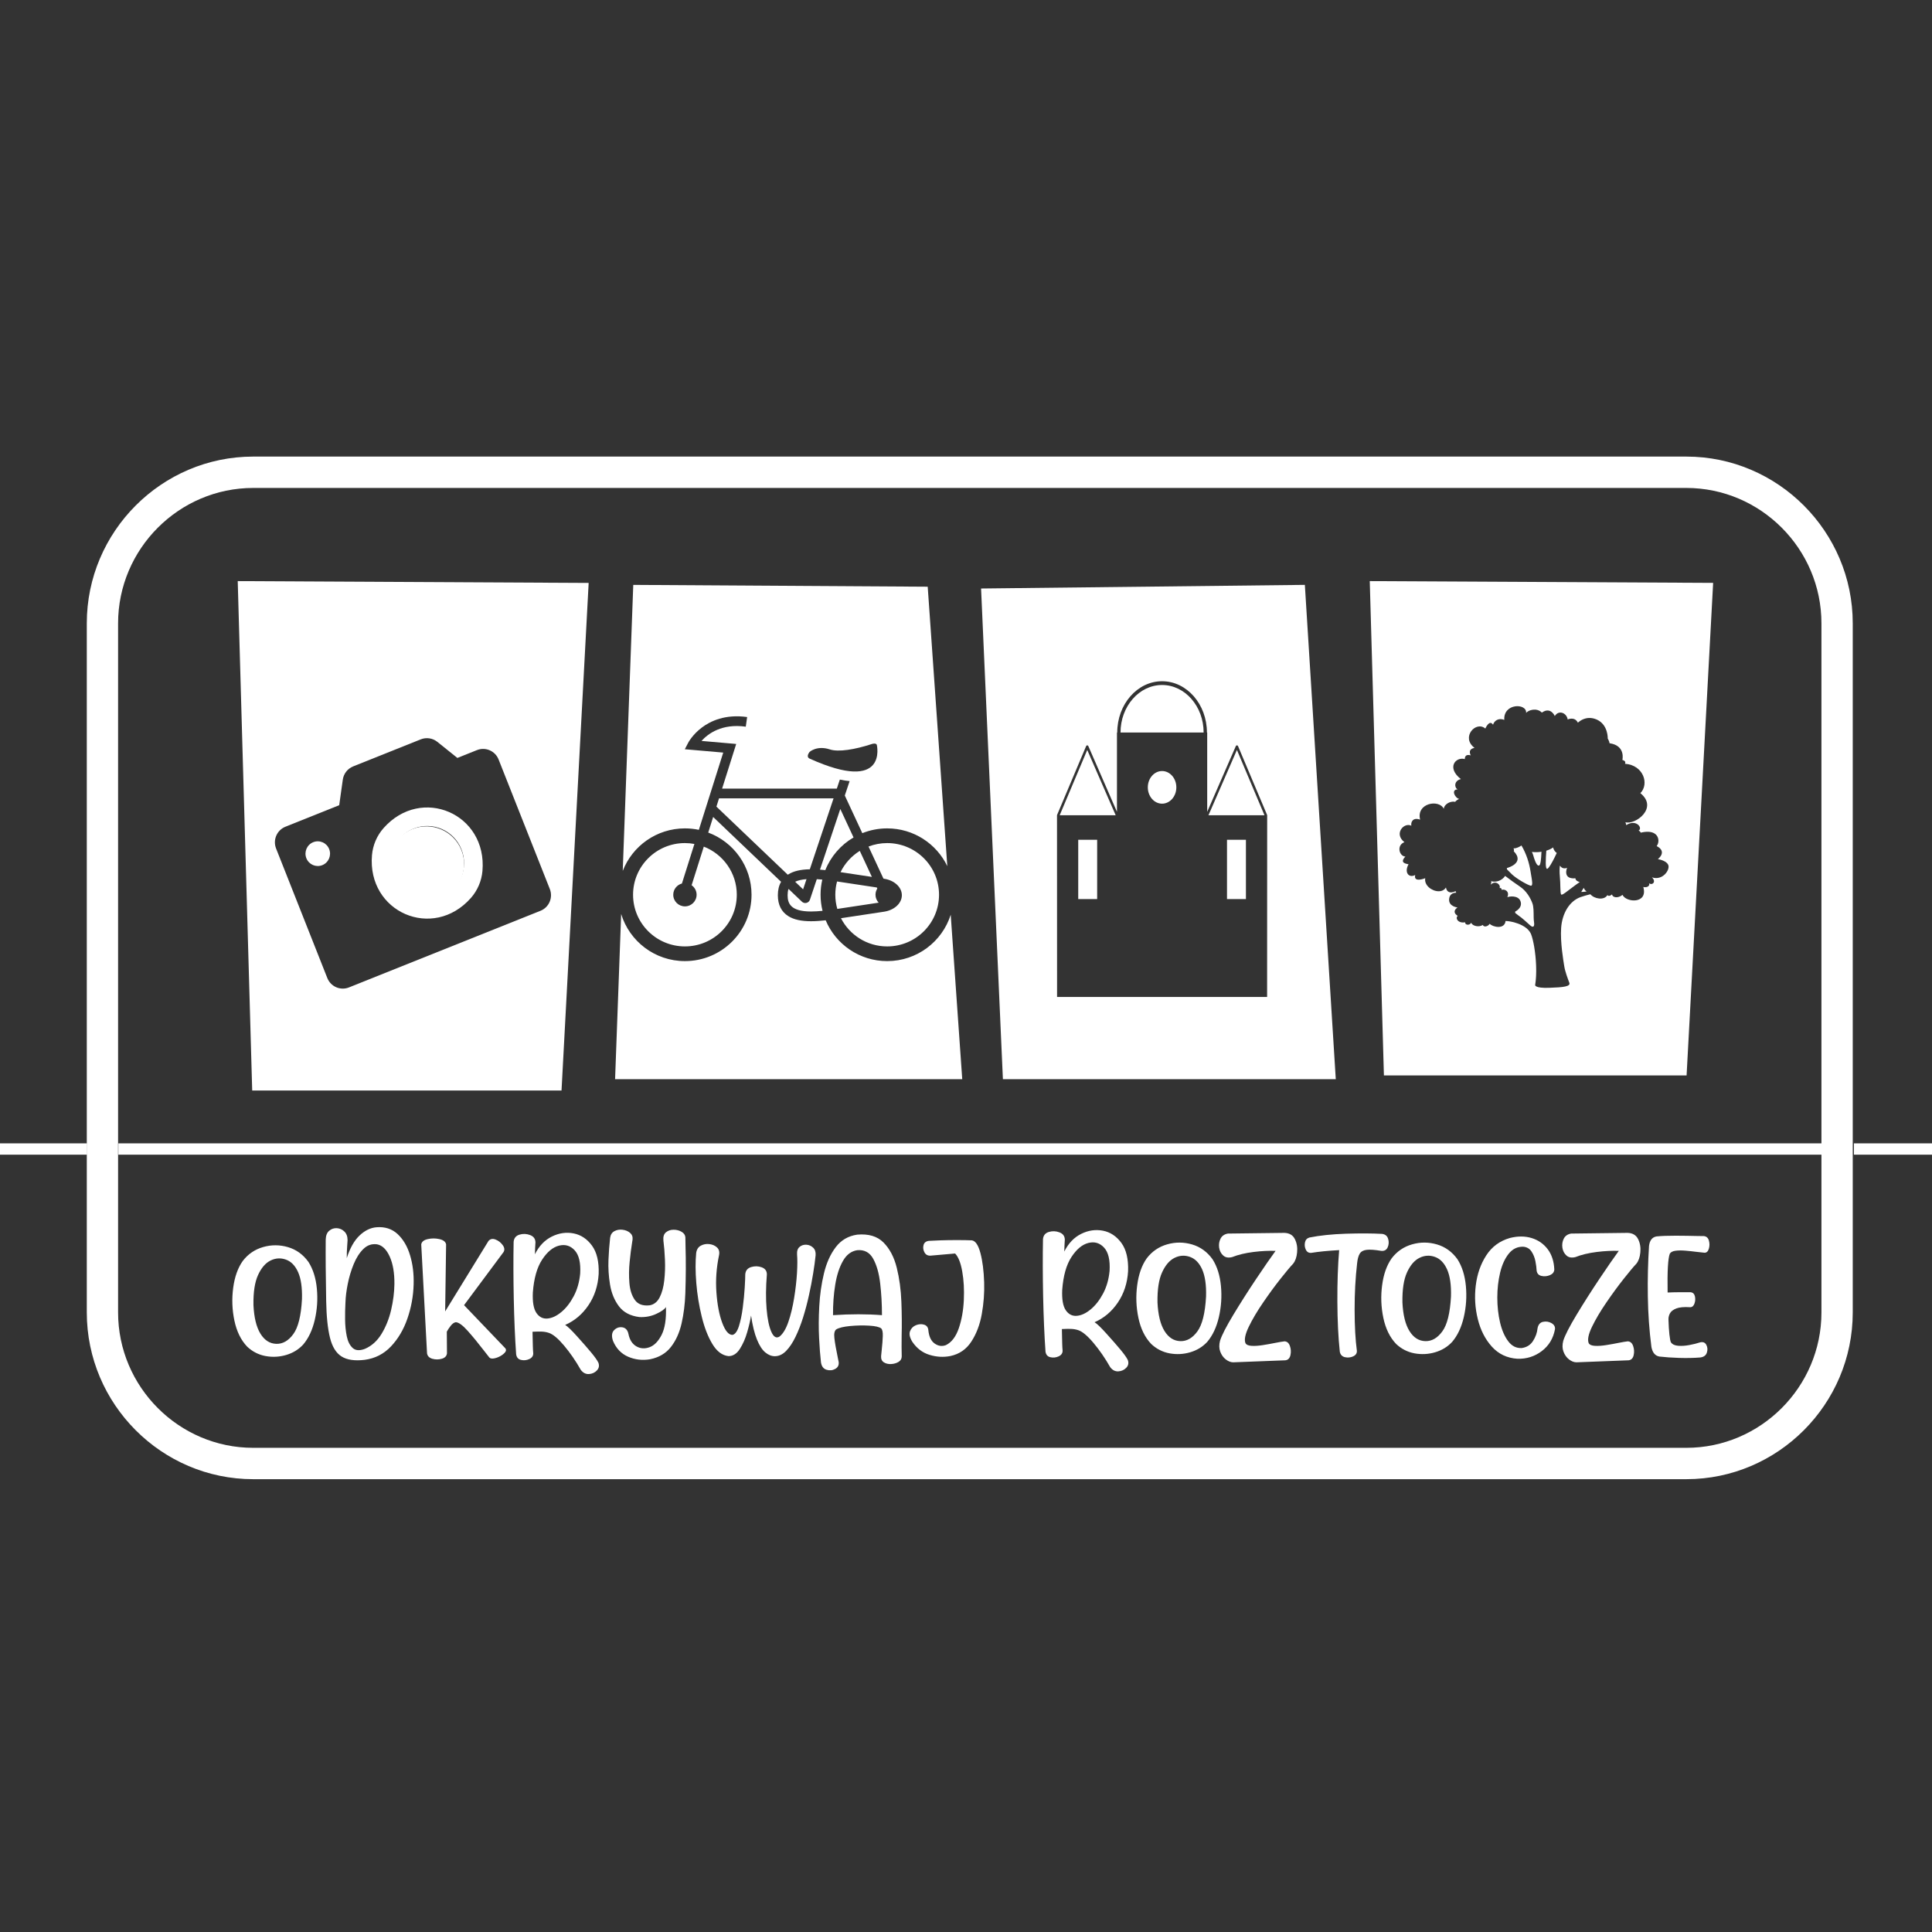 <svg width="512px" height="512px" version="1.1" viewBox="0 0 512 512" xmlns="http://www.w3.org/2000/svg">
 <rect x="0" y="0" width="512" height="512" fill="#333333" stroke="none"/>
 <g fill="none" fill-rule="evenodd">
  <g transform="translate(0 121)" fill="#fff">
   <path d="m156 33.482-93-0.482 3.836 135h81.974l7.191-134.52zm-29.604 44.305-5.184 2.074-5.324-4.269c-1.239-0.993-2.912-1.242-4.385-0.653l-17.917 7.168c-1.472 0.589-2.518 1.927-2.74 3.504l-0.953 6.781-14.257 5.704c-2.266 0.906-3.373 3.489-2.471 5.769l13.576 34.325c0.902 2.28 3.47 3.392 5.736 2.486l50.76-20.309c2.267-0.907 3.373-3.49 2.471-5.769l-13.576-34.325c-0.901-2.279-3.469-3.392-5.735-2.485zm-40.98 30.486c-1.67 0.668-3.562-0.151-4.227-1.831-0.665-1.681 0.151-3.584 1.821-4.252 1.67-0.668 3.562 0.151 4.226 1.832 0.665 1.68-0.151 3.583-1.821 4.251zm42.437 1.557c-0.229 2.634-1.31 5.158-3.055 7.135-10.049 11.381-27.54 3.803-26.218-11.361 0.229-2.634 1.311-5.157 3.056-7.134 10.049-11.381 27.539-3.802 26.217 11.36zm-18.245-11.236c-5.01 2.004-7.456 7.714-5.463 12.754 1.993 5.04 7.67 7.499 12.68 5.494 5.01-2.005 7.457-7.714 5.463-12.754-1.993-5.039-7.671-7.499-12.681-5.494z"/>
   <path d="m235.11 129.81c-5.342 0-9.97-3.039-12.244-7.474 0.106-0.016 0.213-0.033 0.317-0.048l11.117-1.681c2.725-0.412 4.702-2.247 4.702-4.364 0-2.118-1.978-3.953-4.702-4.365l-0.171-0.026-3.96-8.512c1.534-0.589 3.198-0.915 4.94-0.915 7.591 0 13.745 6.13 13.745 13.692 0 7.562-6.154 13.693-13.745 13.693zm-2.745-53.417s3.104 13.078-17.793 3.653c0 0-1.103-0.373-0.037-1.771 0 0 1.937-1.805 5.387-0.67 2.254 0.741 6.579 0.061 11.18-1.449 0 0 1.032-0.34 1.263 0.237zm-69.362 88.609 1.61-43.786c2.194 7.225 8.928 12.486 16.897 12.486 9.75 0 17.653-7.874 17.653-17.586 0-7.547-4.773-13.983-11.475-16.477l1.304-4.132 18.002 17.178c-0.568 0.982-0.856 2.169-0.856 3.557 0 2.526 0.937 4.394 2.783 5.552 1.437 0.901 3.404 1.34 6.013 1.34 1.246 0 2.563-0.1 3.881-0.246 2.662 6.351 8.955 10.815 16.296 10.815 7.896 0 14.581-5.165 16.837-12.289l3.056 43.588h-92zm2.03-55.203 2.787-75.797 78.031 0.48 5.193 74.058c-2.841-5.92-8.908-10.009-15.934-10.009-2.329 0-4.552 0.45-6.587 1.267l-4.642-9.977 1.28-3.822c-0.817-0.074-1.681-0.209-2.594-0.403l-0.801 2.392h-30.402l3.734-11.832-9.196-0.802c1.733-1.917 5.4-4.667 11.735-3.776l0.362-2.554c-5.789-0.813-9.717 1.059-11.993 2.773-2.486 1.871-3.59 3.963-3.636 4.051l-0.888 1.709 10.18 0.887-6.461 20.473c-1.19-0.252-2.426-0.386-3.692-0.386-7.514 0-13.93 4.677-16.477 11.268zm56.861 10.074c-0.342-1.194-0.528-2.453-0.528-3.757 0-1.216 0.16-2.394 0.46-3.516 0.331 0.05 0.656 0.099 0.97 0.146l9.571 1.447 0.13 0.279c-0.303 0.476-0.48 1.039-0.48 1.644 0 0.814 0.318 1.55 0.835 2.101l-10.055 1.52c-0.297 0.045-0.598 0.09-0.902 0.136zm-3.18-10.282c-0.469-0.05-0.939-0.094-1.408-0.129l5.382-16.075 3.511 7.548c-3.366 1.965-6.02 5.009-7.485 8.657zm-3.78 10.963h-5.73e-4c-5.47 0-6.207-2.18-6.207-4.312 0-0.569 0.055-1.141 0.239-1.675l3.55 3.388c0.244 0.232 0.565 0.358 0.895 0.358 0.104 0 0.208-0.012 0.311-0.038 0.43-0.106 0.777-0.425 0.917-0.844l1.821-5.442c0.481 0.027 0.97 0.066 1.461 0.113-0.302 1.29-0.462 2.633-0.462 4.014 0 1.471 0.182 2.899 0.524 4.265-1.049 0.105-2.08 0.173-3.047 0.173zm-1.202-8.565-0.902 2.694-2.105-2.008c0.722-0.349 1.696-0.593 3.007-0.687zm-23.874-19.225 0.693-2.198h30.352l-6.294 18.804c-2.432 0.042-4.287 0.478-5.662 1.329-0.06 0.037-0.115 0.076-0.173 0.115l-18.916-18.05zm41.204 18.623-7.878-1.19c-0.143-0.022-0.29-0.044-0.438-0.066 1.137-2.326 2.916-4.281 5.106-5.641l3.209 6.898zm-35.806 4.729c0 7.562-6.154 13.693-13.745 13.693-7.591 0-13.744-6.13-13.744-13.693 0-7.562 6.154-13.692 13.744-13.692 0.858 0 1.697 0.083 2.512 0.233l-3.309 10.485c-1.321 0.351-2.296 1.548-2.296 2.975 0 1.702 1.385 3.082 3.094 3.082 1.709 0 3.094-1.38 3.094-3.082 0-1.044-0.523-1.966-1.321-2.523l3.228-10.23c5.117 1.993 8.743 6.95 8.743 12.753z"/>
   <path d="m265.78 165-5.785-130.04 85.805-0.963 8.195 131h-88.215zm54.474-69.944 7.542-17.314 7.307 17.314h-14.848zm9.93 22.203h-5.016v-15.716h5.016v15.716zm-33.233-44.13c0-6.947 4.94-12.598 11.012-12.598 6.072 0 11.012 5.651 11.012 12.598h-22.024zm11.012 18.851c-2.088 0-3.78-1.936-3.78-4.324s1.692-4.324 3.78-4.324c2.088 0 3.78 1.936 3.78 4.324s-1.692 4.324-3.78 4.324zm-27.138 3.076 7.306-17.314 7.542 17.314h-14.848zm9.933 22.203h-5.016v-15.716h5.016v15.716zm45.05-22.203c-0.005-0.039-0.013-0.079-0.029-0.116l-7.684-18.211c-0.055-0.129-0.168-0.21-0.292-0.211-0.118 0.003-0.24 0.079-0.296 0.207l-7.585 17.416v-21.012h-0.074c0-7.497-5.331-13.596-11.884-13.596-6.553 0-11.884 6.099-11.884 13.596h-0.074v21.011l-7.585-17.414c-0.056-0.128-0.177-0.204-0.295-0.207-0.125 0.001-0.238 0.083-0.292 0.211l-7.685 18.211c-0.016 0.037-0.024 0.076-0.028 0.116h-0.004l0.017 48.147h55.663l0.017-48.147h-0.004z"/>
   <polygon points="307.95 54.145 309 54.145 309 52.99 307.95 52.99 307.95 52 307.05 52 307.05 52.99 306 52.99 306 54.145 307.05 54.145 307.05 59 307.95 59"/>
   <path d="m172.62 117.07c0-1.674 0.431-3.314 1.246-4.741 0.658-1.153 1.567-2.161 2.628-2.914l-0.907-1.411c-1.257 0.892-2.332 2.085-3.111 3.45-0.965 1.691-1.476 3.634-1.476 5.616 0 6.029 4.668 10.934 10.404 10.934 2.401 0 4.744-0.88 6.596-2.477l-1.027-1.316c-1.564 1.349-3.541 2.091-5.569 2.091-4.843 0-8.784-4.141-8.784-9.232"/>
   <path d="m240.22 108-0.828 1.386c2.518 1.584 4.021 4.336 4.021 7.36 0 4.757-3.775 8.627-8.414 8.627v1.626c5.514 0 10-4.6 10-10.253 0-3.595-1.786-6.864-4.779-8.747"/>
   <path d="m109.3 98.711c-5.13 2.041-7.635 7.854-5.594 12.985 2.041 5.131 7.854 7.635 12.984 5.594 5.13-2.041 7.635-7.854 5.595-12.985-2.041-5.131-7.854-7.635-12.985-5.594"/>
   <path d="m67.098 0h379.8c12.131 0 23.157 4.971 31.147 12.976 7.991 8.006 12.951 19.054 12.951 31.207v182.63c0 12.154-4.96 23.202-12.951 31.208-7.99 8.006-19.016 12.976-31.147 12.976h-379.8c-12.13 0-23.156-4.97-31.146-12.976-7.991-8.006-12.951-19.054-12.951-31.208v-182.63c0-12.153 4.96-23.202 12.951-31.207 7.99-8.006 19.016-12.976 31.146-12.976zm379.8 8.311h-379.8c-9.842 0-18.793 4.038-25.283 10.541-6.491 6.503-10.52 15.472-10.52 25.332v182.63c0 9.861 4.029 18.83 10.52 25.333 6.49 6.503 15.441 10.54 25.283 10.54h379.8c9.842 0 18.793-4.037 25.283-10.54 6.491-6.503 10.52-15.471 10.52-25.333v-182.63c0-9.861-4.029-18.829-10.52-25.332-6.49-6.503-15.441-10.541-25.283-10.541z"/>
   <path d="m0 182h23.068v3h-23.068v-3zm31.367 0h451.64v3h-451.64v-3zm459.94 0h20.694v3h-20.694v-3z"/>
   <g transform="translate(61 204)">
    <path d="m20.751 9.44c1.221 1.921 1.961 4.28 2.22 7.069 0.265 2.797 0.078 5.54-0.546 8.245-0.625 2.697-1.653 4.887-3.082 6.569-1.207 1.307-2.709 2.228-4.504 2.759-1.796 0.53-3.621 0.622-5.474 0.284-1.846-0.346-3.47-1.176-4.856-2.482-1.66-1.736-2.787-4.042-3.391-6.907-0.603-2.867-0.711-5.755-0.323-8.667 0.381-2.912 1.229-5.294 2.536-7.138 1.401-1.829 3.197-3.059 5.395-3.689 2.198-0.63 4.396-0.622 6.602 0.023 2.198 0.646 4.008 1.96 5.423 3.934zm-14.583 11.418c0.158 3.311 0.776 5.84 1.853 7.584 1.077 1.744 2.478 2.635 4.188 2.689 1.71 0.054 3.218-0.799 4.511-2.566 1.3-1.759 2.069-4.856 2.306-9.282 0.086-3.035-0.258-5.417-1.027-7.153-0.776-1.729-1.854-2.843-3.247-3.327-1.386-0.492-2.744-0.399-4.066 0.254-1.329 0.661-2.428 1.936-3.297 3.834-0.869 1.891-1.278 4.541-1.221 7.968zm24.942-17.204c-0.029 0.592-0.065 1.137-0.108 1.645-0.072 0.899-0.108 1.944-0.108 3.127 0.84-2.635 1.961-4.633 3.354-5.97 1.401-1.345 2.903-2.083 4.519-2.221 2.241-0.177 4.108 0.423 5.596 1.798 1.487 1.383 2.594 3.258 3.304 5.617 0.719 2.367 1.035 4.949 0.949 7.761-0.087 3.088-0.632 6.093-1.645 9.013-1.005 2.92-2.465 5.386-4.361 7.392-1.903 2.013-4.232 3.196-6.983 3.557-2.636 0.315-4.677 0.015-6.121-0.899-1.444-0.914-2.464-2.566-3.06-4.963-0.596-2.39-0.934-5.64-1.006-9.736-0.122-6.569-0.165-11.994-0.122-16.274 0.028-1.068 0.338-1.844 0.926-2.344 0.589-0.492 1.264-0.722 2.026-0.676 0.769 0.046 1.429 0.338 1.99 0.884 0.56 0.537 0.848 1.298 0.848 2.289zm-0.554 16.39c-0.015 0.169-0.022 0.33-0.022 0.499-0.065 1.198-0.093 2.582-0.079 4.141 0.014 1.56 0.158 3.027 0.438 4.41 0.28 1.383 0.797 2.421 1.552 3.12 0.747 0.699 1.832 0.784 3.247 0.253 1.81-0.776 3.29-2.113 4.432-3.995 1.143-1.882 1.99-4.003 2.536-6.355 0.546-2.359 0.833-4.633 0.862-6.823 0.029-2.958-0.388-5.386-1.243-7.284-0.855-1.898-1.968-2.982-3.348-3.25-1.386-0.192-2.593 0.215-3.628 1.229-1.034 1.007-1.889 2.359-2.579 4.034-0.689 1.682-1.207 3.427-1.565 5.225-0.359 1.806-0.56 3.404-0.603 4.795zm26.666-15.283-0.251 17.78 11.487-18.679c0.482-0.546 1.099-0.668 1.853-0.376 0.762 0.292 1.387 0.776 1.883 1.444 0.502 0.669 0.589 1.283 0.265 1.859l-10.481 14.092 10.962 11.456c0.245 0.33 0.209 0.684-0.101 1.06-0.308 0.369-0.747 0.715-1.314 1.022-0.568 0.307-1.128 0.499-1.674 0.584-0.546 0.085-0.942 0-1.179-0.261-0.452-0.584-0.898-1.16-1.35-1.729-1.573-2.044-3.024-3.811-4.354-5.302-1.336-1.498-2.385-2.266-3.161-2.312-0.46 0.061-0.912 0.376-1.357 0.937-0.439 0.561-0.784 1.083-1.042 1.567l0.043 5.739c-0.079 0.714-0.531 1.198-1.358 1.437-0.819 0.238-1.652 0.246-2.493 0.015-0.841-0.238-1.321-0.723-1.43-1.452l-1.537-28.86c0.115-0.707 0.683-1.176 1.717-1.406 1.027-0.238 2.062-0.238 3.103 0 1.035 0.231 1.624 0.692 1.767 1.383zm18.563 29.175c-0.309-4.38-0.517-9.305-0.632-14.761-0.108-5.456-0.122-10.465-0.036-15.045 0.079-1.006 0.604-1.652 1.551-1.936 0.956-0.284 1.897-0.246 2.823 0.115 0.927 0.353 1.394 0.999 1.408 1.936-0.071 1.014-0.115 2.067-0.143 3.15 1.092-2.189 2.586-3.757 4.483-4.694 1.889-0.938 3.815-1.214 5.769-0.838 1.947 0.384 3.571 1.459 4.87 3.235 1.293 1.767 1.89 4.279 1.775 7.515-0.194 3.158-1.099 5.916-2.715 8.298-1.61 2.382-3.664 4.118-6.164 5.21 0.618 0.361 1.667 1.367 3.154 3.02 1.487 1.652 2.723 3.058 3.699 4.234 0.97 1.168 1.624 2.082 1.947 2.743 0.295 0.784 0.165 1.46-0.381 2.052-0.546 0.584-1.25 0.907-2.098 0.968-0.848 0.054-1.573-0.307-2.177-1.106-1.357-2.39-2.83-4.526-4.418-6.416-1.588-1.89-2.938-3.027-4.066-3.396-0.603-0.2-1.228-0.307-1.889-0.33s-1.264-0.015-1.81 0.015c-0.223 0-0.431 0.008-0.611 0.023 0.029 0.837 0.043 1.552 0.043 2.136 0.015 0.676 0.029 1.283 0.044 1.836 0.014 0.546 0.043 1.137 0.101 1.767 0 0.676-0.352 1.175-1.049 1.498-0.704 0.323-1.429 0.4-2.169 0.23-0.747-0.161-1.179-0.653-1.307-1.46zm16.968-21.407c0.165-2.881-0.316-4.94-1.451-6.178-1.143-1.244-2.529-1.652-4.16-1.244-1.638 0.415-3.132 1.659-4.483 3.727-1.357 2.074-2.169 4.971-2.449 8.69-0.115 2.521 0.201 4.326 0.941 5.417 0.747 1.084 1.717 1.583 2.917 1.483 1.2-0.1 2.428-0.668 3.686-1.713 1.257-1.037 2.349-2.436 3.282-4.195 0.935-1.76 1.501-3.75 1.717-5.986zm27.88-9.589c0 0.761 0.014 1.606 0.043 2.521 0.115 3.719 0.094 7.837-0.057 12.355-0.101 2.789-0.431 5.425-0.991 7.891-0.561 2.467-1.501 4.549-2.824 6.247-1.314 1.698-3.161 2.782-5.531 3.266-2.048 0.346-3.987 0.115-5.819-0.676-1.832-0.799-3.168-2.198-4.009-4.21-0.423-1.26-0.323-2.205 0.302-2.835 0.625-0.63 1.357-0.876 2.198-0.746 0.84 0.139 1.379 0.722 1.602 1.76 0.309 1.544 0.998 2.636 2.069 3.266 1.078 0.63 2.248 0.707 3.52 0.246 1.264-0.469 2.335-1.567 3.211-3.296 0.869-1.737 1.243-4.188 1.136-7.354-0.352 0.584-1.208 1.191-2.572 1.821-1.357 0.63-2.844 0.915-4.461 0.837-2.414-0.3-4.223-1.253-5.431-2.859-1.207-1.605-1.99-3.527-2.357-5.755-0.366-2.228-0.503-4.418-0.409-6.569 0.094-2.159 0.222-3.927 0.388-5.302 0.014-0.184 0.028-0.346 0.043-0.499 0.115-0.837 0.489-1.429 1.128-1.775 0.639-0.346 1.35-0.476 2.133-0.384 0.79 0.092 1.451 0.353 1.99 0.799 0.539 0.446 0.776 1.03 0.704 1.768-0.044 0.284-0.087 0.599-0.144 0.945-0.23 1.398-0.438 3.058-0.631 4.986-0.201 1.929-0.216 3.811-0.065 5.648 0.151 1.844 0.64 3.327 1.451 4.472 0.812 1.137 2.12 1.614 3.915 1.414 1.165-0.208 2.055-0.922 2.666-2.136 0.611-1.214 1.013-2.712 1.207-4.488 0.201-1.782 0.259-3.603 0.179-5.47-0.079-1.867-0.215-3.558-0.409-5.056-0.101-1.022 0.13-1.752 0.683-2.205 0.553-0.453 1.228-0.676 2.018-0.676 0.798 0 1.501 0.184 2.127 0.553 0.625 0.369 0.963 0.869 0.998 1.498zm12.485 25.817c0.682-0.138 1.25-0.899 1.696-2.282 0.438-1.391 0.783-3.035 1.027-4.933 0.244-1.899 0.416-3.681 0.518-5.333 0.1-1.659 0.143-2.827 0.143-3.504 0.086-0.991 0.603-1.629 1.559-1.921 0.955-0.292 1.889-0.269 2.802 0.062 0.913 0.338 1.365 0.968 1.365 1.882-0.28 3.419-0.301 6.477-0.072 9.159 0.229 2.69 0.653 4.718 1.264 6.078 0.611 1.367 1.336 1.775 2.176 1.222 0.913-0.722 1.689-2.013 2.328-3.873 0.639-1.859 1.142-3.957 1.523-6.285 0.38-2.321 0.632-4.533 0.761-6.639 0.122-2.097 0.129-3.749 0.021-4.948-0.057-0.922 0.166-1.583 0.668-2.005 0.51-0.423 1.106-0.615 1.789-0.576 0.689 0.038 1.285 0.292 1.788 0.768 0.511 0.469 0.733 1.145 0.675 2.013-0.136 1.399-0.359 3.005-0.654 4.826-0.294 1.828-0.66 3.742-1.106 5.755-0.438 2.013-0.956 3.973-1.551 5.878-0.597 1.906-1.272 3.635-2.026 5.187-0.747 1.552-1.58 2.797-2.493 3.727-0.913 0.93-1.903 1.391-2.989 1.391-0.869 0-1.71-0.338-2.522-1.007-0.819-0.676-1.551-1.805-2.197-3.388-0.654-1.583-1.179-3.711-1.574-6.385-0.194 1.245-0.532 2.713-1.02 4.403-0.481 1.691-1.134 3.166-1.947 4.441-0.812 1.276-1.818 1.913-3.01 1.913-1.667-0.177-3.09-1.245-4.268-3.204-1.185-1.96-2.127-4.388-2.83-7.292-0.712-2.905-1.193-5.863-1.437-8.883-0.244-3.019-0.252-5.662-0.029-7.945 0.122-0.914 0.532-1.56 1.207-1.936 0.682-0.376 1.436-0.523 2.256-0.431 0.819 0.093 1.502 0.384 2.041 0.876 0.538 0.499 0.725 1.175 0.561 2.028-0.704 3.335-0.942 6.624-0.704 9.881 0.23 3.258 0.747 5.955 1.544 8.091 0.798 2.144 1.703 3.204 2.716 3.189zm23.448 7.292c-0.201-1.737-0.366-3.888-0.496-6.439-0.137-2.551-0.122-5.348 0.043-8.406 0.158-3.051 0.575-5.962 1.243-8.736 0.661-2.766 1.703-5.087 3.125-6.954 1.415-1.867 3.312-2.973 5.682-3.319 3.003-0.269 5.323 0.422 6.976 2.082 1.645 1.66 2.816 3.888 3.513 6.7 0.697 2.804 1.1 5.809 1.222 9.013 0.122 3.204 0.144 6.216 0.071 9.036-0.029 2.105-0.021 3.911 0.022 5.424 0 0.631-0.28 1.122-0.848 1.468-0.575 0.346-1.221 0.53-1.961 0.569-0.733 0.038-1.372-0.108-1.918-0.446-0.538-0.338-0.783-0.892-0.74-1.66 0.051-0.569 0.108-1.115 0.166-1.637 0.151-1.429 0.251-2.643 0.28-3.65 0.036-1.006-0.093-1.682-0.388-2.028-0.489-0.4-1.559-0.653-3.219-0.753-1.652-0.099-3.347-0.061-5.072 0.1-1.724 0.169-2.938 0.461-3.642 0.884-0.475 0.346-0.646 1.121-0.503 2.336 0.136 1.214 0.452 3.02 0.948 5.402 0.064 0.292 0.129 0.592 0.187 0.907 0.1 0.838-0.209 1.452-0.927 1.844-0.719 0.392-1.48 0.461-2.292 0.215-0.819-0.254-1.307-0.899-1.472-1.952zm16.164-12.516c0-2.897-0.158-5.686-0.468-8.383-0.309-2.697-0.926-4.879-1.853-6.562-0.927-1.683-2.335-2.436-4.224-2.275-1.588 0.238-2.852 1.191-3.8 2.859-0.948 1.667-1.631 3.765-2.04 6.292-0.416 2.528-0.611 5.217-0.582 8.069 4.655-0.315 8.98-0.315 12.967 0zm8.038 7.046c-0.689-1.137-0.883-2.083-0.589-2.82 0.295-0.746 0.812-1.268 1.551-1.568 0.747-0.299 1.451-0.353 2.126-0.154 0.676 0.192 1.064 0.653 1.157 1.391 0.158 1.744 0.718 2.95 1.688 3.627 0.97 0.676 1.961 0.807 2.988 0.408 1.502-0.738 2.629-2.221 3.398-4.449 0.761-2.228 1.207-4.725 1.337-7.484 0.129-2.766-0.015-5.294-0.424-7.584-0.402-2.297-1.034-3.88-1.889-4.756l-6.508 0.568c-0.726 0.039-1.258-0.238-1.595-0.845-0.338-0.607-0.431-1.244-0.273-1.905 0.151-0.661 0.617-1.053 1.386-1.168 0.632-0.046 1.652-0.092 3.06-0.138 1.415-0.047 2.895-0.069 4.454-0.069s2.859 0.023 3.915 0.069c0.956 0.138 1.71 1.26 2.27 3.365 0.561 2.114 0.891 4.711 0.992 7.799 0.086 2.797-0.13 5.586-0.633 8.39-0.502 2.797-1.422 5.218-2.758 7.269-1.329 2.052-3.183 3.327-5.553 3.834-1.839 0.361-3.685 0.262-5.546-0.314-1.861-0.569-3.376-1.721-4.554-3.466z"/>
    <path d="m216.07 33.221c-0.309-4.38-0.517-9.305-0.632-14.761-0.108-5.456-0.122-10.465-0.036-15.045 0.079-1.006 0.604-1.652 1.552-1.936 0.956-0.285 1.898-0.246 2.825 0.115 0.928 0.353 1.395 0.999 1.409 1.936-0.071 1.014-0.115 2.067-0.144 3.15 1.093-2.189 2.588-3.757 4.486-4.695 1.891-0.937 3.817-1.214 5.772-0.837 1.948 0.384 3.573 1.459 4.874 3.235 1.294 1.767 1.891 4.279 1.776 7.514-0.194 3.158-1.1 5.917-2.717 8.298-1.61 2.382-3.667 4.118-6.168 5.21 0.619 0.361 1.669 1.367 3.156 3.02 1.488 1.652 2.724 3.058 3.702 4.234 0.971 1.168 1.625 2.082 1.948 2.743 0.295 0.784 0.165 1.46-0.381 2.052-0.546 0.584-1.251 0.907-2.099 0.968-0.849 0.054-1.574-0.307-2.178-1.106-1.358-2.39-2.833-4.526-4.421-6.416-1.589-1.89-2.94-3.027-4.069-3.396-0.604-0.2-1.23-0.307-1.891-0.33-0.662-0.023-1.265-0.015-1.811 0.015-0.223 0-0.432 0.008-0.612 0.023 0.029 0.837 0.043 1.552 0.043 2.137 0.015 0.676 0.029 1.283 0.044 1.836 0.014 0.546 0.043 1.137 0.101 1.767 0 0.676-0.352 1.175-1.05 1.498-0.704 0.323-1.43 0.4-2.171 0.231-0.747-0.161-1.179-0.653-1.308-1.46zm16.981-21.407c0.165-2.881-0.316-4.94-1.452-6.178-1.143-1.244-2.531-1.652-4.163-1.244-1.639 0.415-3.134 1.659-4.486 3.726-1.359 2.074-2.171 4.971-2.451 8.69-0.115 2.521 0.201 4.326 0.941 5.417 0.747 1.084 1.719 1.583 2.919 1.483 1.201-0.1 2.43-0.668 3.688-1.713 1.258-1.037 2.351-2.436 3.285-4.195 0.935-1.76 1.502-3.75 1.718-5.986zm27.288-3.089c1.222 1.921 1.962 4.28 2.222 7.069 0.266 2.797 0.079 5.54-0.546 8.245-0.626 2.697-1.654 4.887-3.084 6.569-1.208 1.307-2.711 2.228-4.508 2.759-1.797 0.53-3.623 0.622-5.478 0.284-1.847-0.346-3.473-1.175-4.86-2.482-1.66-1.736-2.789-4.042-3.393-6.907-0.604-2.866-0.711-5.755-0.323-8.667 0.382-2.912 1.23-5.294 2.538-7.138 1.401-1.829 3.199-3.058 5.399-3.688 2.2-0.63 4.399-0.622 6.607 0.023 2.2 0.646 4.011 1.96 5.427 3.934zm-14.593 11.418c0.158 3.311 0.776 5.839 1.855 7.584 1.078 1.744 2.48 2.635 4.191 2.689 1.711 0.054 3.22-0.799 4.515-2.566 1.301-1.76 2.071-4.856 2.308-9.282 0.087-3.035-0.259-5.417-1.028-7.153-0.776-1.729-1.855-2.843-3.25-3.327-1.387-0.492-2.746-0.399-4.068 0.254-1.33 0.66-2.43 1.936-3.3 3.834-0.87 1.891-1.28 4.541-1.222 7.968zm31.293-13.646c-1.74-0.07-3.695 0.023-5.859 0.291-2.171 0.277-4.047 0.722-5.636 1.353-0.999 0.253-1.79 0.115-2.38-0.415-0.59-0.53-0.949-1.229-1.079-2.083-0.122-0.853 0-1.652 0.374-2.389 0.366-0.73 1.02-1.183 1.948-1.345l14.974-0.184c1.33 0.046 2.258 0.599 2.775 1.66 0.525 1.052 0.719 2.228 0.589 3.519-0.122 1.291-0.482 2.297-1.071 3.019-0.733 0.761-1.84 2.09-3.335 3.98-1.495 1.89-3.034 3.988-4.601 6.285-1.574 2.29-2.839 4.434-3.795 6.408-0.956 1.982-1.251 3.434-0.884 4.349 0.237 0.438 0.791 0.676 1.668 0.722 0.87 0.046 1.869-0.023 3.004-0.207 1.143-0.177 2.222-0.377 3.25-0.584 1.064-0.208 1.869-0.346 2.422-0.408 0.683 0.031 1.165 0.446 1.438 1.245 0.273 0.792 0.323 1.598 0.137 2.413-0.18 0.823-0.626 1.275-1.323 1.368l-13.86 0.538c-0.661-0.015-1.316-0.277-1.956-0.776-0.647-0.499-1.136-1.183-1.459-2.051-0.323-0.861-0.338-1.821-0.057-2.889 0.46-1.46 1.632-3.742 3.515-6.869 1.884-3.12 3.897-6.285 6.046-9.497 2.149-3.212 3.868-5.694 5.154-7.453zm16.851-0.2c-2.976 0.161-5.435 0.408-7.369 0.722-0.676 0.062-1.157-0.215-1.452-0.815-0.294-0.599-0.38-1.237-0.244-1.921 0.129-0.684 0.524-1.122 1.165-1.322 2.753-0.553 5.995-0.891 9.733-1.014 3.731-0.115 6.916-0.1 9.54 0.046 0.841 0.108 1.38 0.546 1.61 1.321 0.23 0.769 0.195 1.514-0.122 2.229-0.316 0.714-0.885 1.029-1.697 0.953-1.689-0.285-2.969-0.376-3.846-0.277-0.877 0.093-1.496 0.431-1.855 0.999-0.352 0.569-0.59 1.429-0.704 2.566-0.446 3.842-0.668 7.952-0.662 12.325 0.007 4.372 0.209 7.99 0.597 10.841 0.043 0.676-0.28 1.175-0.977 1.498-0.69 0.323-1.424 0.392-2.178 0.223-0.762-0.177-1.215-0.661-1.366-1.452-0.409-3.781-0.625-8.214-0.647-13.293-0.022-5.079 0.137-9.628 0.475-13.631zm31.358 2.428c1.222 1.921 1.962 4.28 2.222 7.069 0.265 2.797 0.078 5.54-0.546 8.245-0.626 2.697-1.654 4.887-3.084 6.569-1.208 1.307-2.711 2.228-4.508 2.759-1.797 0.53-3.623 0.622-5.478 0.284-1.848-0.346-3.472-1.175-4.86-2.482-1.661-1.736-2.789-4.042-3.393-6.907-0.603-2.866-0.712-5.755-0.323-8.667 0.381-2.912 1.23-5.294 2.538-7.138 1.401-1.829 3.199-3.058 5.399-3.688 2.2-0.63 4.399-0.622 6.607 0.023 2.199 0.646 4.01 1.96 5.427 3.934zm-14.593 11.418c0.158 3.311 0.776 5.839 1.855 7.584 1.077 1.744 2.479 2.635 4.191 2.689 1.711 0.054 3.22-0.799 4.515-2.566 1.301-1.76 2.07-4.856 2.308-9.282 0.086-3.035-0.259-5.417-1.028-7.153-0.776-1.729-1.855-2.843-3.25-3.327-1.387-0.492-2.746-0.399-4.069 0.254-1.33 0.66-2.429 1.936-3.299 3.834-0.87 1.891-1.28 4.541-1.222 7.968zm35.57-8.375c-0.029-0.722-0.137-1.56-0.323-2.521-0.187-0.96-0.532-1.821-1.036-2.582-0.496-0.753-1.222-1.183-2.178-1.268-1.545-0.046-2.825 0.569-3.853 1.844-1.027 1.276-1.789 2.95-2.286 5.018-0.496 2.075-0.748 4.272-0.748 6.608 0 2.336 0.245 4.533 0.726 6.6 0.489 2.06 1.208 3.719 2.164 4.979 0.948 1.268 2.135 1.867 3.558 1.805 1.33-0.184 2.337-0.807 3.019-1.882 0.683-1.068 1.078-2.182 1.194-3.342 0.18-0.976 0.661-1.545 1.437-1.721 0.784-0.17 1.524-0.069 2.221 0.315 0.705 0.384 1.028 0.922 0.971 1.613-0.461 2.475-1.64 4.418-3.53 5.84-1.884 1.414-4.033 2.09-6.434 2.014-2.746-0.177-5.004-1.253-6.772-3.212-1.761-1.952-3.005-4.387-3.724-7.299-0.726-2.912-0.906-5.878-0.539-8.906 0.367-3.02 1.294-5.686 2.79-7.991 1.495-2.305 3.587-3.834 6.268-4.603 2.078-0.522 3.997-0.514 5.752 0.023 1.754 0.538 3.17 1.529 4.256 2.958 1.078 1.436 1.661 3.235 1.746 5.394-0.043 0.676-0.431 1.168-1.157 1.475-0.733 0.307-1.474 0.376-2.221 0.215-0.755-0.169-1.186-0.63-1.301-1.375zm21.775-5.271c-1.74-0.07-3.695 0.023-5.86 0.291-2.171 0.277-4.047 0.722-5.636 1.353-0.999 0.253-1.789 0.115-2.379-0.415-0.59-0.53-0.949-1.229-1.079-2.083-0.122-0.853 0-1.652 0.373-2.389 0.366-0.73 1.021-1.183 1.948-1.345l14.974-0.184c1.33 0.046 2.257 0.599 2.776 1.66 0.524 1.052 0.718 2.228 0.589 3.519-0.122 1.291-0.482 2.297-1.071 3.019-0.733 0.761-1.841 2.09-3.336 3.98-1.496 1.89-3.034 3.988-4.601 6.285-1.574 2.29-2.84 4.434-3.795 6.408-0.956 1.982-1.251 3.434-0.884 4.349 0.237 0.438 0.79 0.676 1.667 0.722 0.87 0.046 1.869-0.023 3.005-0.207 1.143-0.177 2.222-0.377 3.249-0.584 1.064-0.208 1.869-0.346 2.423-0.408 0.683 0.031 1.165 0.446 1.438 1.245 0.273 0.792 0.324 1.598 0.137 2.413-0.18 0.823-0.626 1.275-1.323 1.368l-13.86 0.538c-0.662-0.015-1.316-0.277-1.956-0.776-0.647-0.499-1.136-1.183-1.459-2.051-0.324-0.861-0.338-1.821-0.057-2.889 0.46-1.46 1.632-3.742 3.515-6.869 1.883-3.12 3.897-6.285 6.045-9.497 2.149-3.212 3.868-5.694 5.155-7.453zm13.522 0.745c-0.489 1.198-0.683 4.626-0.589 10.288 0.97-0.046 2.042-0.069 3.213-0.077 1.172-0.008 2.142-0.008 2.919 0.008 0.59 0.077 0.956 0.438 1.107 1.091 0.144 0.653 0.1 1.299-0.129 1.929-0.23 0.63-0.612 0.945-1.129 0.945-1.625-0.108-2.861 0.008-3.695 0.338-0.834 0.33-1.394 0.768-1.682 1.321-0.288 0.561-0.41 1.121-0.374 1.69 0.043 1.476 0.122 2.766 0.244 3.873 0.122 1.114 0.259 1.805 0.41 2.098 0.382 0.538 1.028 0.838 1.941 0.906 0.913 0.069 1.898 0 2.954-0.199 1.064-0.2 2.006-0.438 2.833-0.707 0.776-0.185 1.33 0.038 1.653 0.668 0.331 0.631 0.381 1.314 0.137 2.052-0.237 0.737-0.819 1.16-1.747 1.283-1.725 0.138-3.587 0.176-5.578 0.115-1.991-0.062-3.745-0.185-5.248-0.361-1.135-0.2-1.841-1.045-2.12-2.544-0.568-4.403-0.884-8.867-0.949-13.408-0.072-4.541 0.036-8.99 0.316-13.361 0.18-1.483 0.842-2.321 1.977-2.521 1.308-0.13 3.005-0.2 5.097-0.192 2.092 0.008 4.055 0.039 5.895 0.085 0.575 0.015 1.1 0.015 1.56 0.015 0.69 0.077 1.136 0.476 1.337 1.183 0.202 0.715 0.202 1.421 0 2.129-0.201 0.707-0.568 1.076-1.107 1.106-0.604-0.046-1.351-0.131-2.251-0.246-0.927-0.123-1.883-0.223-2.868-0.307-0.978-0.084-1.847-0.077-2.61 0.023-0.754 0.1-1.265 0.353-1.516 0.776z"/>
   </g>
   <path d="m454 33.468-91-0.468 3.753 131h80.211l7.036-130.53zm-34.959 81.905c0.215-0.364 0.432-0.735 0.663-1.093 0.153 0.38 0.396 0.742 0.778 0.963-0.523 0.09-1.011 0.138-1.441 0.13zm-4.117 0.132 0.008-0.008c-0.221 0.159-0.412 0.29-0.578 0.388l-0.091 0.053-0.091 0.048-0.088 0.041-0.075 0.031-0.071 0.02-0.061 0.013-0.056-0.002-0.043-0.006-0.067-0.05c-0.281-0.429-0.133-2.788-0.338-4.815-0.099-0.981-0.092-1.91 0.01-2.831l0.118 0.174v-0.006c0.35 0.442 0.76 0.563 1.099 0.566h0.002l0.088-0.004 0.054-0.002 0.075-0.009 0.056-0.007 0.068-0.014 0.049-0.01 0.058-0.016 0.043-0.012 0.042-0.014 0.041-0.014 0.034-0.014 0.027-0.011 0.014-0.006 0.039-0.018s-1.292 3.086 2.215 2.792c0.034 0.59 0.625 0.861 1.145 0.987-1.561 1.08-2.852 2.127-3.727 2.754zm-4.453-6.656 7.66e-4 -5.73e-4 -0.125 0.15-0.034 0.038-0.088 0.087-0.028 0.024-0.087 0.063-0.017 0.01-0.089 0.031c-0.512 0.047-0.385-2.509-0.214-4.817 0.693-0.21 1.319-0.496 1.79-0.851 0.167 0.666 0.519 1.142 0.975 1.463-0.741 1.598-1.542 3.105-2.084 3.801zm-2.497-0.553-0.057 0.046-0.016 0.009-0.059 0.025-0.03 0.005-0.054 0.005-0.092-0.013c-0.556-0.138-1.09-1.795-1.343-2.707-0.068-0.248-0.197-0.559-0.349-0.898 0.786 0.106 1.672 0.086 2.532-0.046-0.107 2.307-0.246 3.295-0.531 3.573zm-2.444 15.952c-0.75-0.665-2.097-1.952-3.224-2.71-0.195-0.134-0.466-0.35-0.775-0.61 0.017-0.119 0.027-0.241 0.021-0.368 0 0 1.967-0.905 1.425-2.643-0.545-1.743-3.038-1.381-3.522-1.147 0.707-1.576-0.749-2.256-1.512-1.944 0.021-0.507-0.303-0.54-0.517-0.467 0.131-0.381-0.011-0.771-0.296-1.051l-0.013-0.012-0.136-0.114-0.053-0.035-0.115-0.071-0.098-0.045-0.085-0.037-0.142-0.041-0.052-0.014-0.178-0.022-0.027-0.004c-0.066-0.002-0.134 0-0.201 0.008l-0.011 7.64e-4c-0.071 0.008-0.142 0.023-0.213 0.044l-0.003 5.73e-4c-0.071 0.021-0.142 0.049-0.213 0.084l-0.003 0.001c-0.069 0.035-0.137 0.076-0.204 0.125l-0.009 0.006-0.188 0.162-0.014 0.012v0.001l-0.05 0.045-0.06-0.045 0.026-0.055 0.02-0.046c0.034-0.076 0.059-0.152 0.077-0.227l0.008-0.04c0.015-0.077 0.022-0.151 0.018-0.224l-0.003-0.024c-0.007-0.077-0.022-0.151-0.052-0.221 1.347 0.417 2.93-0.193 3.717-1.392 1.491 1.112 2.753 2.054 3.825 2.756 1.858 1.215 2.891 3.121 3.398 4.49 0.35 0.947 0.319 2.314 0.337 3.506v-0.004l0.002 0.117c8.62e-4 0.07 0.002 0.142 0.004 0.211 0.005 0.176 0.012 0.345 0.023 0.509l0.008 0.111c0.014 0.17 0.03 0.334 0.054 0.482 0.213 1.325-0.245 1.603-0.994 0.939zm-4.366-19.662c0.105-0.263 0.063-0.526-0.071-0.766 0.769 0.07 1.672-0.46 2.108-0.758 1.304 2.213 2.041 4.587 2.381 6.716 0.093 0.587 0.185 1.117 0.263 1.588 0.013 0.072 0.024 0.146 0.036 0.215l0.002 0.008c0.16 0.997 0.238 1.683 0.088 1.974l-0.014 0.028-0.038 0.047-0.032 0.029-0.04 0.026-0.057 0.018-0.036 0.008-0.115-0.005c-0.739-0.141-3.707-1.802-4.989-3.031-0.504-0.482-0.927-0.909-1.289-1.298-0.004-0.113-0.008-0.227-0.024-0.344 0 0 4.924-1.239 1.827-4.454zm40.846 3.458-0.03-0.044-0.113-0.155-0.038-0.044-0.136-0.14-0.037-0.033-0.166-0.135-0.027-0.02c-0.066-0.049-0.135-0.095-0.206-0.138l-5.75e-4 -7.64e-4c-0.678-0.411-1.513-0.589-1.803-0.642l-0.003 0.002-0.096-0.016s2.607-1.941-0.315-3.46c0.473-0.601 0.632-1.601 0.239-2.424l0.001 5.73e-4 -0.011-0.021-0.082-0.151-0.023-0.038-0.092-0.136-0.031-0.042-0.103-0.123-0.041-0.045-0.116-0.111-0.047-0.044-0.133-0.103-0.049-0.037-0.167-0.104-0.037-0.022c-0.072-0.04-0.147-0.077-0.228-0.112l-0.017-0.007c-0.074-0.031-0.15-0.06-0.23-0.086l-0.077-0.023c-0.063-0.019-0.128-0.037-0.195-0.053l-0.097-0.02c-0.065-0.013-0.131-0.026-0.2-0.036l-0.108-0.014c-0.07-0.009-0.142-0.017-0.216-0.022l-0.112-0.006c-0.078-0.004-0.157-0.007-0.24-0.007l-0.115 5.73e-4c-0.087 0.002-0.177 0.006-0.268 0.011l-0.112 0.007c-0.098 0.007-0.2 0.019-0.304 0.031l-0.105 0.012c-0.115 0.015-0.233 0.035-0.354 0.056l-0.083 0.015c-0.151 0.028-0.307 0.061-0.467 0.1-0.151-0.405-0.58-0.555-0.58-0.555 1.188-0.568-0.54-3.164-3.273-1.446-0.045-0.283-0.12-0.536-0.211-0.772 2.561 0.821 8.821-3.77 3.966-7.695 2.39-2.419 0.845-7.42-4.081-7.787 0.407-0.776-0.692-1.016-0.692-1.016s0.952-3.799-3.399-4.428c-0.051-0.529-0.477-1.241-0.477-1.241s0.131-3.632-2.861-5.006c-0.169-0.077-0.335-0.141-0.499-0.197l-0.148-0.045c-0.115-0.035-0.228-0.067-0.34-0.092l-0.154-0.033c-0.12-0.023-0.239-0.041-0.355-0.054l-0.1-0.013c-0.142-0.012-0.279-0.016-0.414-0.015l-0.146 0.006c-0.088 0.005-0.176 0.01-0.261 0.019l-0.154 0.019c-0.086 0.012-0.17 0.028-0.252 0.045l-0.117 0.024-0.023 0.004 7.66e-4 0.001c-1.301 0.314-2.086 1.14-2.086 1.14-0.878-1.739-2.705-0.858-2.705-0.858-0.287-1.787-2.391-2.589-3.422-0.908 0 0-1.078-2.582-3.427-0.912-1.327-1.389-3.641-0.683-4.165 0.106 0.22-2.681-6.091-2.627-5.787 1.819-1.613-0.62-2.716 0.316-2.98 1.292-0.981-1.522-2.049 1.012-2.049 1.012-2.472-2.158-6.578 2.311-2.858 5.121-1.988 0.36-1.001 1.989-1.001 1.989-1.713-0.506-1.574 0.977-1.574 0.977-2.451-0.664-4.908 2.288-1.046 5.303-1.985 0.468-1.676 2.465-0.818 2.72-1.901 0.04-0.737 2.297 0.36 2.534-0.488 0.225-0.832 0.492-1.06 0.78l-0.023-0.005-0.144-0.03c-0.083-0.012-0.169-0.015-0.253-0.018l-0.088-0.004c-0.099 7.641e-4 -0.197 0.01-0.295 0.023l-0.049 0.004c-0.103 0.014-0.204 0.037-0.305 0.062l-0.033 0.007h5.75e-4c-0.932 0.252-1.746 0.966-1.831 1.8-1.21-2.596-7.335-1.555-6.268 2.875-2.001-0.716-2.503 0.762-2.318 1.613-1.919-1.003-4.739 2.091-1.842 4.357-2.168 0.836-1.358 3.747 0.257 3.816-1.658 1.758 0.288 1.895 0.838 2.048-1.196 2.104 0.031 3.735 1.77 2.838-0.544 2.145 2.656 0.848 2.656 0.848-0.341 1.893 1.774 3.457 3.561 3.46h0.006c0.154 0 0.305-0.011 0.452-0.036l0.014-0.003c0.145-0.024 0.284-0.059 0.418-0.109l0.019-0.008c0.133-0.049 0.259-0.111 0.378-0.186l0.018-0.013c0.118-0.077 0.23-0.166 0.332-0.269l0.01-0.012c0.103-0.107 0.198-0.228 0.28-0.365 0.42 2.171 2.562 0.955 2.562 0.955 0.016 0.162 0.076 0.304 0.168 0.429-0.377-0.009-1.774 0.07-1.89 1.737-0.133 1.933 2.228 2.175 2.228 2.175s-0.33 0.201-0.557 0.52v-0.005c-0.102 0.144-0.182 0.312-0.204 0.497-0.022 0.179 0.011 0.373 0.135 0.577l0.002 0.002c0.04 0.066 0.091 0.132 0.15 0.2l0.013 0.014c0.06 0.067 0.129 0.133 0.211 0.201l0.019 0.015c0.084 0.068 0.177 0.137 0.286 0.206-0.68 0.502-0.061 2.035 1.992 1.711-0.154 0.692 1.133 0.931 1.588 0.106 0.271 0.854 2.049 1.284 3.058 0.586 0.282 0.655 1.337 0.459 1.833-0.309 0.775 0.873 3.972 1.583 4.205-0.733 0.1 0 0.214 0.006 0.332 0.013l0.098 0.008 0.026 0.001c0.113 0.01 0.231 0.022 0.357 0.038l0.084 0.012c0.144 0.02 0.293 0.044 0.45 0.072l0.022 0.004c0.176 0.033 0.357 0.071 0.544 0.116v-0.002c0.132 0.031 0.265 0.065 0.401 0.102 0.672 0.183 1.377 0.438 2.032 0.774l0.047 0.025c0.208 0.108 0.41 0.224 0.604 0.348 0.676 0.436 1.246 0.977 1.597 1.633l-8.62e-4 0.002 0.022 0.041c0.053 0.103 0.107 0.205 0.15 0.314 0.302 0.782 0.591 1.954 0.824 3.329 0.057 0.337 0.109 0.688 0.159 1.047 0.017 0.124 0.033 0.25 0.049 0.376 0.032 0.242 0.06 0.488 0.088 0.737 0.016 0.145 0.032 0.291 0.047 0.439 0.034 0.35 0.065 0.705 0.091 1.063 0.01 0.141 0.017 0.283 0.025 0.425 0.015 0.247 0.029 0.494 0.038 0.743 0.007 0.168 0.013 0.336 0.017 0.505 0.007 0.25 0.011 0.5 0.012 0.749 0.002 0.14 0.003 0.281 0.003 0.42-0.002 0.365-0.011 0.727-0.027 1.083-0.005 0.125-0.013 0.246-0.02 0.37-0.016 0.266-0.035 0.529-0.058 0.787-0.01 0.119-0.021 0.239-0.033 0.356-0.038 0.358-0.082 0.71-0.138 1.045 0 0-0.152 0.858 3.691 0.728 3.844-0.126 5.739-0.35 5.363-1.346-0.374-1.003-1.106-2.893-1.34-4.373-0.236-1.483-1.084-6.349-0.827-10.132 0.253-3.785 2.148-7.149 5.2-8.208 0.917-0.319 1.741-0.533 2.55-0.736 0.958 1.194 3.626 1.726 4.518 0.222 0.419 0.572 1.23-0.195 1.23-0.195 0.027 0.792 1.475 1.181 2.766 0.14 0.945 2.062 6.818 2.452 5.509-2.088 1.226 0.271 1.823-0.478 1.505-1.01 0.854 0.674 2.045-0.356 0.777-1.548 2.855 0.964 4.838-1.992 4.345-3.252-0.03-0.075-0.068-0.147-0.109-0.215z"/>
  </g>
 </g>
</svg>
